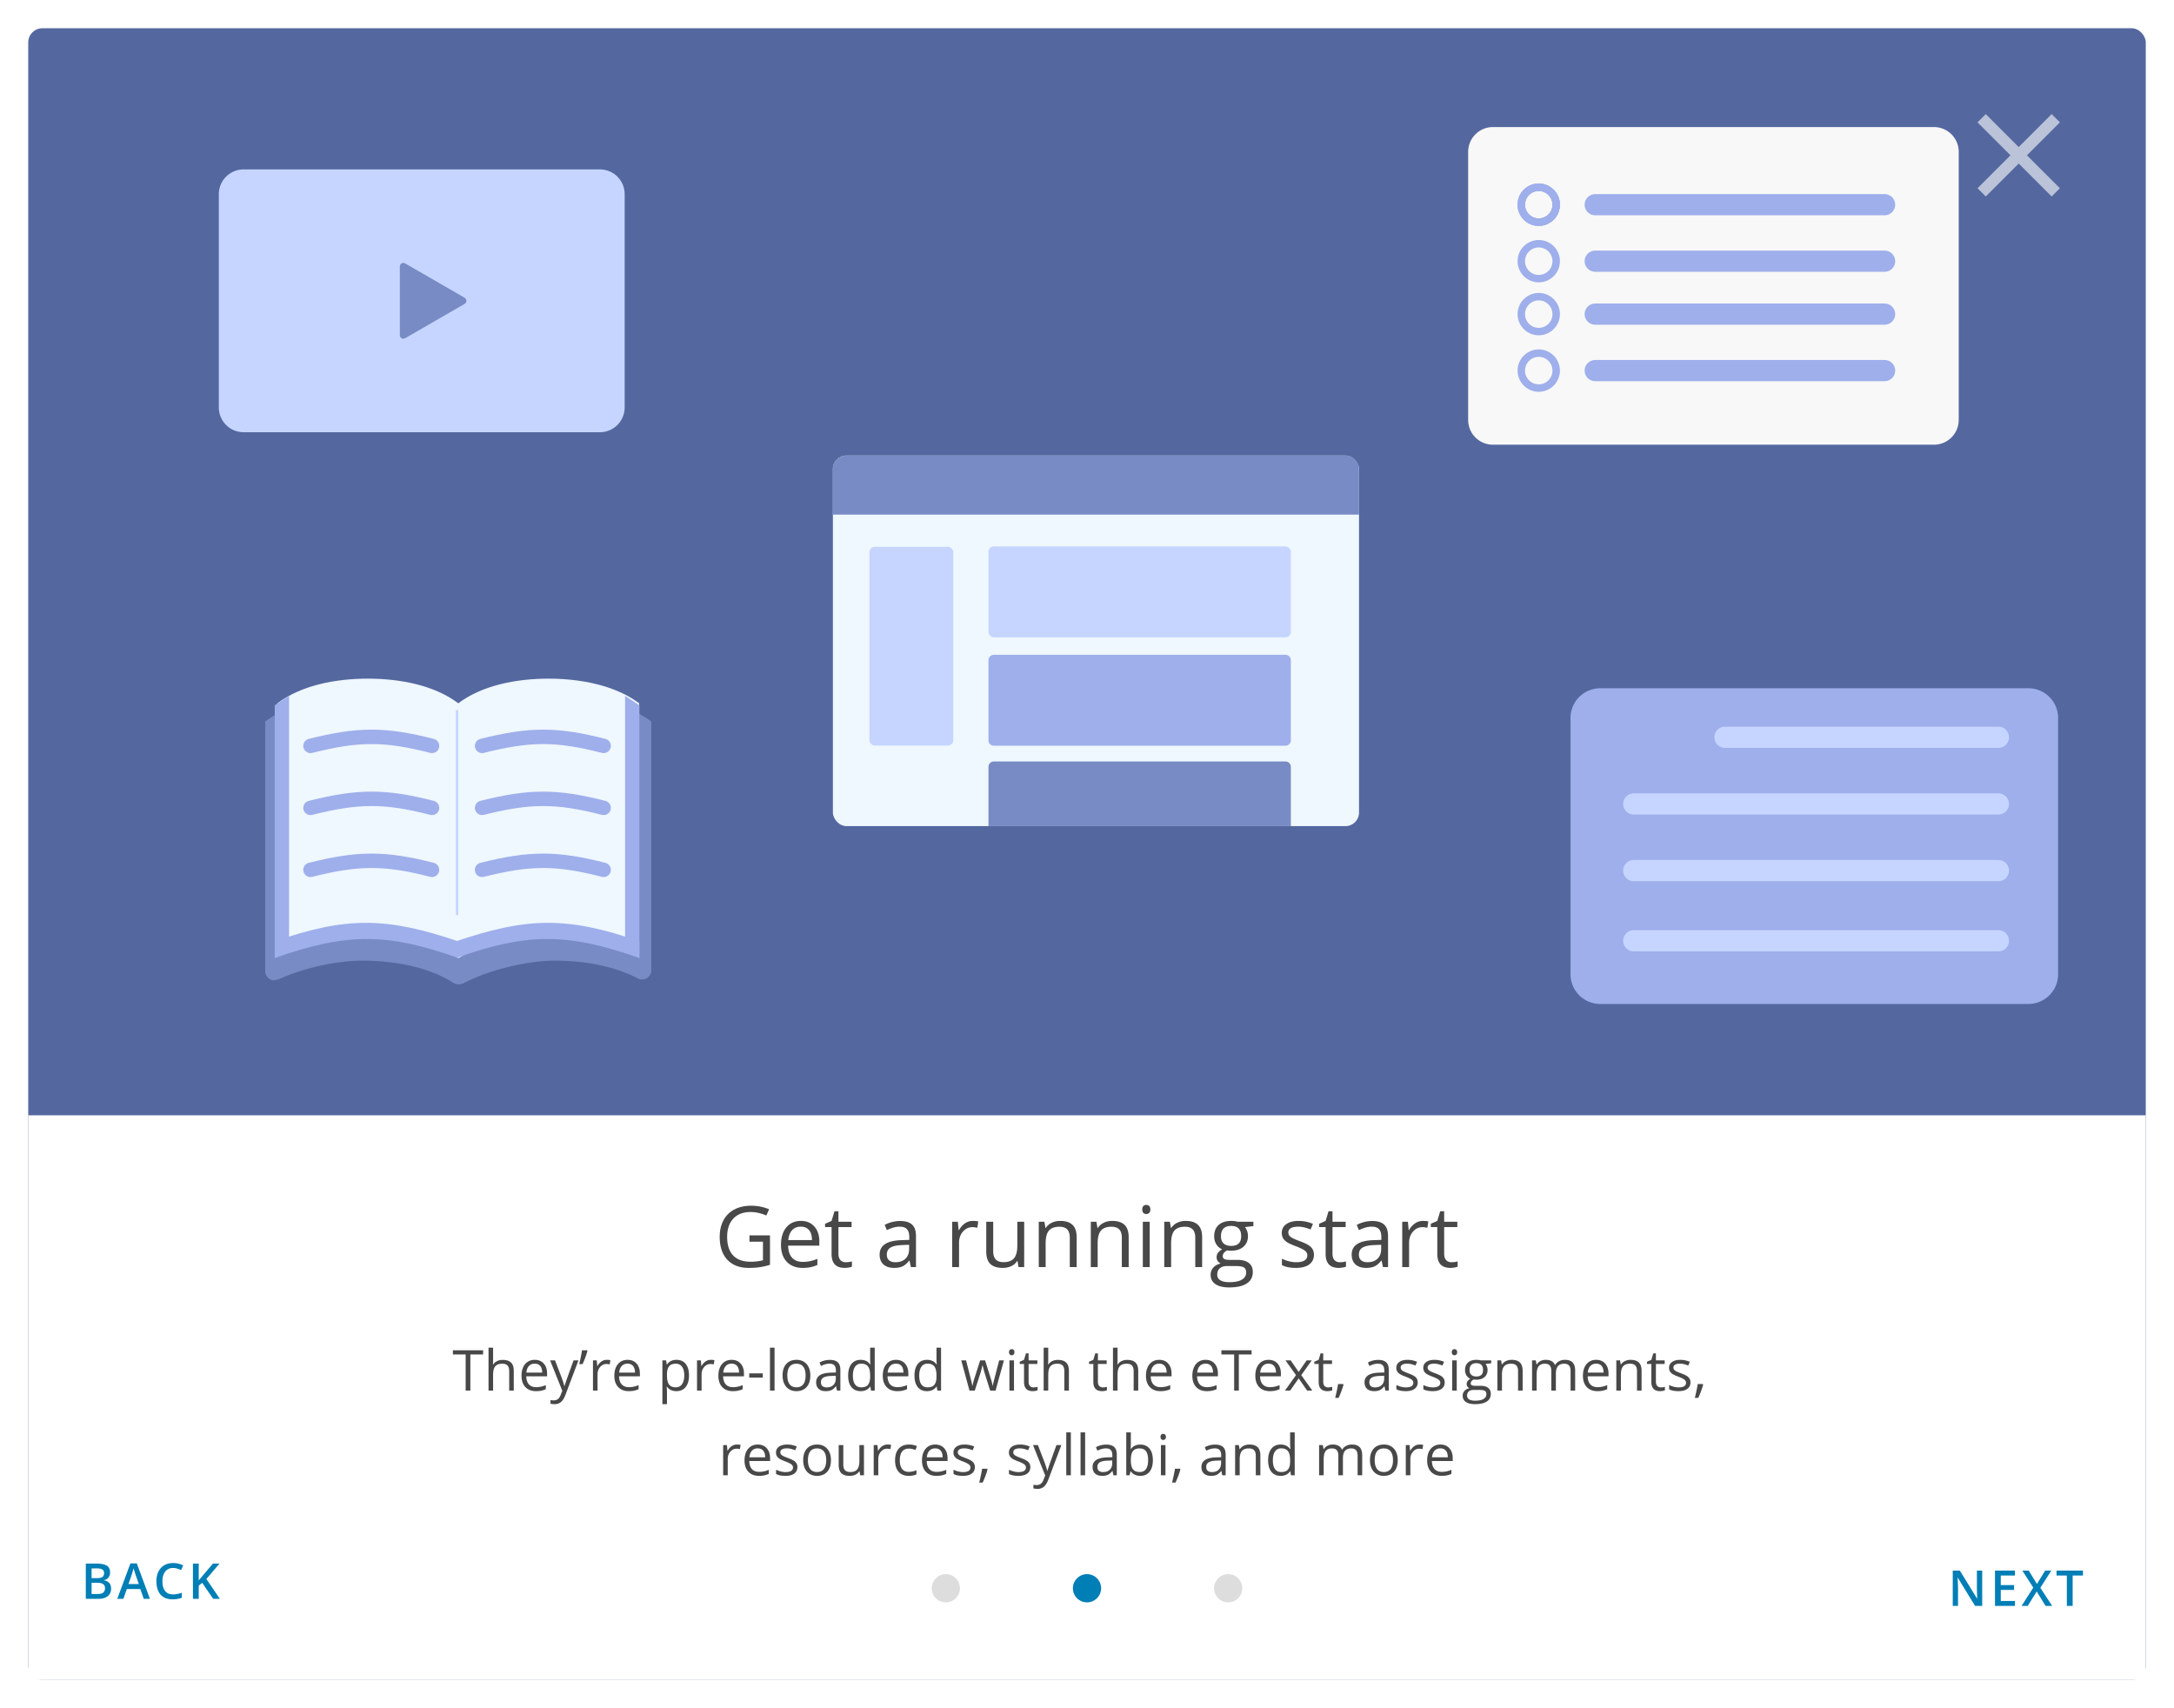 <svg xmlns="http://www.w3.org/2000/svg" width="616" height="484" fill="none"><g filter="url(#a)"><rect width="600" height="468" x="8" y="6" fill="#54689F" rx="4"/><mask id="b" width="128" height="106" x="62" y="181" maskUnits="userSpaceOnUse" style="mask-type:alpha"><rect width="128" height="105.178" x="62" y="181" fill="#EFF7FF" rx="3.897"/></mask><g mask="url(#b)"><path fill="#788BC4" fill-rule="evenodd" d="M174.603 197.575c-5.52-1.694-11.587-2.421-17.405-2.421-9.697 0-20.14 1.937-27.35 7.261-7.211-5.324-17.654-7.261-27.351-7.261-9.696 0-20.14 1.937-27.35 7.261v70.915c0 1.21 1.243 2.42 2.487 2.42.248 0 .435-.061.621-.121a1.87 1.87 0 0 1 .622-.121c6.713-3.147 16.41-5.325 23.62-5.325 9.039 0 18.726 1.682 25.839 6.223a3.09 3.09 0 0 0 3.104.133c6.921-3.662 17.936-6.356 25.758-6.356 8.205 0 16.659 1.452 23.621 5.083.497.242.745.242 1.243.242 1.243 0 2.486-1.21 2.486-2.42v-70.673c-2.984-2.178-6.216-3.63-9.945-4.84z" clip-rule="evenodd"/><path fill="#EFF7FF" fill-rule="evenodd" d="M171.786 192.61c-5.171-1.631-10.855-2.33-16.306-2.33-9.084 0-18.867 1.864-25.622 6.988-6.756-5.124-16.539-6.988-25.623-6.988-9.085 0-18.868 1.864-25.623 6.988v68.25c0 1.165 1.165 2.33 2.33 2.33.232 0 .407-.059.582-.117.174-.058.349-.116.582-.116 6.29-3.028 15.374-5.125 22.129-5.125 9.084 0 18.867 1.864 25.623 6.988 6.289-3.96 17.703-6.988 25.622-6.988 7.687 0 15.607 1.398 22.129 4.892.466.233.699.233 1.165.233 1.164 0 2.329-1.165 2.329-2.33v-68.017c-2.795-2.096-5.823-3.494-9.317-4.658z" clip-rule="evenodd"/><path stroke="#9EAFEB" stroke-linecap="round" stroke-width="4.084" d="M87.978 209.335c13.531-3.401 21.072-3.424 34.441 0m-34.441 17.558c13.531-3.4 21.072-3.424 34.441 0m-34.441 17.558c13.531-3.4 21.072-3.424 34.441 0m14.182-35.116c13.53-3.401 21.072-3.424 34.441 0m-34.441 17.558c13.53-3.4 21.072-3.424 34.441 0m-34.441 17.558c13.53-3.4 21.072-3.424 34.441 0"/><path fill="#9EAFEB" d="m77.848 197.831 4.052-2.677v72.277l-4.052 2.008v-71.608z"/><path fill="#9EAFEB" d="M129.848 269.439c-19.967-7.074-31.354-7.281-52 0v-4.727c20.483-7.146 31.858-6.822 52 0v4.727zm51.323-71.608-4.051-2.677v72.277l4.051 2.008v-71.608z"/><path fill="#9EAFEB" d="M129.172 269.439c19.967-7.074 31.354-7.281 51.999 0v-4.727c-20.482-7.146-31.857-6.822-51.999 0v4.727z"/><path stroke="#C5D5FF" stroke-width=".681" d="M129.513 199.206v58.077"/></g><path fill="#F8F8F8" d="M416 41.023A7.023 7.023 0 0 1 423.023 34h124.954A7.023 7.023 0 0 1 555 41.023v75.954a7.023 7.023 0 0 1-7.023 7.023H423.023a7.023 7.023 0 0 1-7.023-7.023V41.023z"/><path stroke="#9EAFEB" stroke-linecap="round" stroke-width="6" d="M452 72h82m-82 15h82m-82 16h82m-82-47h82"/><circle cx="436" cy="56" r="4.946" stroke="#9EAFEB" stroke-width="2.107"/><circle cx="436" cy="56" r="4.946" stroke="#9EAFEB" stroke-width="2.107"/><circle cx="436" cy="56" r="4.946" stroke="#9EAFEB" stroke-width="2.107"/><circle cx="436" cy="72" r="4.946" stroke="#9EAFEB" stroke-width="2.107"/><circle cx="436" cy="87" r="4.946" stroke="#9EAFEB" stroke-width="2.107"/><circle cx="436" cy="103" r="4.946" stroke="#9EAFEB" stroke-width="2.107"/><g filter="url(#c)"><rect width="149.08" height="105" x="236" y="124" fill="#EFF7FF" rx="3.832"/><rect width="23.766" height="56.304" x="246.351" y="149.87" fill="#C5D5FF" rx="1.533"/><rect width="85.684" height="25.755" x="280.08" y="149.755" fill="#C5D5FF" rx="1.533"/><path fill="#788BC4" d="M236 127.832a3.832 3.832 0 0 1 3.832-3.832h141.416a3.832 3.832 0 0 1 3.832 3.832v12.907H236v-12.907z"/><path fill="#9EAFEB" d="M280.08 181.995c0-.847.686-1.533 1.533-1.533h82.618c.847 0 1.533.686 1.533 1.533v22.689c0 .847-.686 1.533-1.533 1.533h-82.618a1.533 1.533 0 0 1-1.533-1.533v-22.689z"/><path fill="#788BC4" d="M280.08 212.207c0-.846.686-1.532 1.533-1.532h82.618c.847 0 1.533.686 1.533 1.532V229H280.08v-16.793z"/><path stroke="#9EAFEB" stroke-linecap="round" stroke-width="1.739" d="M305.219 184.05h41.845"/><path stroke="#9EAFEB" stroke-width="1.044" d="M300.36 183.682c0 1.174-1.053 2.202-2.45 2.202-1.396 0-2.45-1.028-2.45-2.202 0-1.175 1.054-2.203 2.45-2.203 1.397 0 2.45 1.028 2.45 2.203z"/><path stroke="#9EAFEB" stroke-linecap="round" stroke-width="1.739" d="M305.219 184.05h41.845"/><path stroke="#9EAFEB" stroke-width="1.044" d="M300.36 183.682c0 1.174-1.053 2.202-2.45 2.202-1.396 0-2.45-1.028-2.45-2.202 0-1.175 1.054-2.203 2.45-2.203 1.397 0 2.45 1.028 2.45 2.203z"/><path stroke="#9EAFEB" stroke-linecap="round" stroke-width="1.739" d="M305.219 184.05h41.845"/><circle cx="297.91" cy="183.929" r="2.45" stroke="#9EAFEB" stroke-width="1.044"/></g><path fill="#9EAFEB" d="M445 201.438a8.438 8.438 0 0 1 8.438-8.438h121.29a8.438 8.438 0 0 1 8.439 8.438v72.584a8.438 8.438 0 0 1-8.439 8.438h-121.29a8.438 8.438 0 0 1-8.438-8.438v-72.584z"/><path stroke="#C5D5FF" stroke-linecap="round" stroke-width="6.007" d="m462.914 225.78 103.333.001m-103.333 18.886h103.333m-103.333 19.88h103.333m-77.489-57.653h77.489"/><path fill="#C5D5FF" d="M62 53.023A7.023 7.023 0 0 1 69.023 46h100.954A7.023 7.023 0 0 1 177 53.023v60.414a7.023 7.023 0 0 1-7.023 7.023H69.023A7.023 7.023 0 0 1 62 113.437V53.023z"/><path fill="#788BC4" d="M131.651 82.364a1 1 0 0 1 0 1.732l-16.856 9.732a1 1 0 0 1-1.5-.866V73.498a1 1 0 0 1 1.5-.866l16.856 9.732z"/><path fill="#fff" fill-opacity=".6" fill-rule="evenodd" d="m583.667 32.667-2.334-2.334L572 39.667l-9.333-9.334-2.334 2.334L569.667 42l-9.334 9.333 2.334 2.334L572 44.333l9.333 9.334 2.334-2.334L574.333 42l9.334-9.333z" clip-rule="evenodd"/><path fill="#fff" d="M8 314h600v160H8z"/><circle cx="268" cy="448" r="4" fill="#DDD"/><circle cx="308" cy="448" r="4" fill="#007EB6"/><circle cx="348" cy="448" r="4" fill="#DDD"/><path fill="#007EB6" d="M561.652 453h-2.016l-4.895-7.978h-.061c.018.269.034.554.048.855.018.301.031.611.041.93.013.319.025.642.034.97V453h-1.491v-9.994h2.003l4.888 7.923h.048l-.034-.8c-.014-.301-.028-.611-.041-.93a83.857 83.857 0 0 1-.021-.936v-5.257h1.497V453zm9.286 0h-5.661v-9.994h5.661v1.381h-4.02v2.714h3.767v1.374h-3.767v3.137h4.02V453zm10.536 0h-1.867l-2.515-4.095-2.53 4.095h-1.756l3.322-5.182-3.097-4.812h1.812l2.324 3.787 2.311-3.787h1.756l-3.11 4.86 3.35 5.134zm5.812 0h-1.647v-8.6h-2.926v-1.394h7.492v1.394h-2.919v8.6zM24.313 441.006h2.973c1.29 0 2.263.187 2.92.56.655.374.983 1.019.983 1.935 0 .383-.068.729-.205 1.039a1.923 1.923 0 0 1-.58.759 2.16 2.16 0 0 1-.944.396v.069c.387.068.731.189 1.032.362.305.173.545.422.718.745.178.324.267.743.267 1.258 0 .611-.146 1.13-.438 1.559-.287.428-.7.754-1.237.977-.533.223-1.167.335-1.9.335h-3.59v-9.994zm1.64 4.122h1.572c.743 0 1.258-.121 1.545-.362.287-.242.431-.595.431-1.06 0-.474-.17-.816-.513-1.025-.337-.21-.875-.315-1.613-.315h-1.422v2.762zm0 1.326v3.172h1.73c.765 0 1.303-.148 1.613-.444.31-.297.465-.698.465-1.203a1.5 1.5 0 0 0-.212-.807c-.137-.228-.363-.403-.677-.526-.314-.128-.738-.192-1.271-.192h-1.648zM40.734 451l-.977-2.775h-3.822L34.959 451h-1.73l3.72-10.035h1.818L42.478 451h-1.744zm-1.401-4.184-.95-2.734a135.807 135.807 0 0 1-.362-1.162 54.875 54.875 0 0 1-.171-.574 14.2 14.2 0 0 1-.171.629c-.064.227-.128.442-.192.642l-.136.465-.957 2.734h2.939zm9.723-4.559c-.479 0-.907.086-1.285.26a2.57 2.57 0 0 0-.95.752 3.37 3.37 0 0 0-.595 1.182 5.46 5.46 0 0 0-.206 1.559c0 .775.11 1.442.329 2.003.218.556.551.984.998 1.285.446.296 1.011.444 1.695.444.424 0 .836-.041 1.237-.123a11.08 11.08 0 0 0 1.244-.335v1.395a6.41 6.41 0 0 1-1.23.348c-.415.073-.893.11-1.436.11-1.02 0-1.868-.212-2.542-.636-.67-.424-1.172-1.021-1.505-1.791-.328-.77-.492-1.673-.492-2.707 0-.757.105-1.449.315-2.078.21-.629.515-1.171.916-1.627.4-.46.895-.814 1.483-1.06.593-.25 1.27-.376 2.03-.376.502 0 .994.057 1.477.171.488.11.939.267 1.354.472l-.575 1.353a8.34 8.34 0 0 0-1.087-.423 3.894 3.894 0 0 0-1.175-.178zM62.292 451h-1.887l-3.11-4.539-.985.8V451h-1.64v-9.994h1.64v4.778c.201-.246.404-.492.609-.738l.615-.738 2.817-3.302h1.852l-3.732 4.375L62.292 451z"/><path fill="#484848" d="M212.352 348.023h5.824v8.332c-.906.29-1.828.508-2.766.657-.937.148-2.023.222-3.258.222-2.593 0-4.613-.769-6.058-2.308-1.446-1.547-2.168-3.711-2.168-6.492 0-1.782.355-3.34 1.066-4.676a7.241 7.241 0 0 1 3.094-3.07c1.344-.711 2.918-1.067 4.723-1.067 1.828 0 3.531.336 5.109 1.008l-.773 1.758c-1.547-.657-3.036-.985-4.465-.985-2.086 0-3.715.621-4.887 1.864-1.172 1.242-1.758 2.964-1.758 5.168 0 2.312.563 4.066 1.688 5.261 1.132 1.196 2.793 1.793 4.98 1.793 1.188 0 2.348-.136 3.481-.41v-5.273h-3.832v-1.782zm15.082 9.211c-1.899 0-3.399-.578-4.5-1.734-1.094-1.156-1.641-2.762-1.641-4.816 0-2.071.508-3.715 1.523-4.934 1.024-1.219 2.395-1.828 4.114-1.828 1.609 0 2.882.531 3.82 1.594.938 1.054 1.406 2.449 1.406 4.183v1.231h-8.847c.039 1.508.418 2.652 1.136 3.433.727.782 1.746 1.172 3.059 1.172 1.383 0 2.75-.289 4.101-.867v1.734a9.91 9.91 0 0 1-1.957.633c-.609.133-1.347.199-2.214.199zm-.528-11.683c-1.031 0-1.855.336-2.472 1.008-.61.671-.969 1.601-1.079 2.789h6.715c0-1.227-.273-2.164-.82-2.813-.547-.656-1.328-.984-2.344-.984zm12.727 10.078c.344 0 .676-.024.996-.07.32-.055.574-.11.762-.164v1.488c-.211.101-.524.183-.938.246-.406.07-.773.105-1.101.105-2.485 0-3.727-1.308-3.727-3.925v-7.641h-1.84v-.938l1.84-.808.82-2.742h1.125v2.976h3.727v1.512h-3.727v7.559c0 .773.184 1.367.551 1.781.367.414.871.621 1.512.621zM258.102 357l-.387-1.828h-.094c-.641.805-1.281 1.351-1.922 1.64-.633.282-1.426.422-2.379.422-1.273 0-2.273-.328-3-.984-.718-.656-1.078-1.59-1.078-2.801 0-2.594 2.074-3.953 6.223-4.078l2.18-.07v-.797c0-1.008-.219-1.75-.657-2.227-.429-.484-1.121-.726-2.074-.726-1.07 0-2.281.328-3.633.984l-.597-1.488a9.17 9.17 0 0 1 2.074-.809 9.088 9.088 0 0 1 2.273-.293c1.531 0 2.664.34 3.399 1.02.742.68 1.113 1.769 1.113 3.269V357h-1.441zm-4.395-1.371c1.211 0 2.16-.332 2.848-.996.695-.664 1.043-1.594 1.043-2.789v-1.16l-1.946.082c-1.547.054-2.664.296-3.351.726-.68.422-1.02 1.082-1.02 1.981 0 .703.211 1.238.633 1.605.43.367 1.027.551 1.793.551zm21.949-11.707c.571 0 1.082.047 1.535.14l-.269 1.805c-.531-.117-1-.176-1.406-.176-1.039 0-1.93.422-2.672 1.266-.735.844-1.102 1.895-1.102 3.152V357h-1.945v-12.844h1.605l.223 2.379h.094c.476-.836 1.051-1.48 1.722-1.933a3.874 3.874 0 0 1 2.215-.68zm5.766.234v8.332c0 1.047.238 1.828.715 2.344.476.516 1.222.773 2.238.773 1.344 0 2.324-.367 2.941-1.101.625-.734.938-1.934.938-3.598v-6.75h1.945V357h-1.605l-.282-1.723h-.105a3.86 3.86 0 0 1-1.664 1.453c-.703.336-1.508.504-2.414.504-1.563 0-2.734-.371-3.516-1.113-.773-.742-1.16-1.93-1.16-3.562v-8.403h1.969zM303.125 357v-8.309c0-1.046-.238-1.828-.715-2.343-.476-.516-1.222-.774-2.238-.774-1.344 0-2.328.364-2.953 1.09-.625.727-.938 1.926-.938 3.598V357h-1.945v-12.844h1.582l.316 1.758h.094c.399-.633.957-1.121 1.676-1.465.719-.351 1.519-.527 2.402-.527 1.547 0 2.711.375 3.492 1.125.782.742 1.172 1.933 1.172 3.574V357h-1.945zm14.742 0v-8.309c0-1.046-.238-1.828-.715-2.343-.476-.516-1.222-.774-2.238-.774-1.344 0-2.328.364-2.953 1.09-.625.727-.938 1.926-.938 3.598V357h-1.945v-12.844h1.582l.317 1.758h.093c.399-.633.957-1.121 1.676-1.465.719-.351 1.52-.527 2.402-.527 1.547 0 2.711.375 3.493 1.125.781.742 1.171 1.933 1.171 3.574V357h-1.945zm7.899 0h-1.946v-12.844h1.946V357zm-2.11-16.324c0-.446.11-.77.328-.973.219-.211.493-.316.821-.316.312 0 .582.105.808.316.227.211.34.535.34.973 0 .437-.113.765-.34.984a1.145 1.145 0 0 1-.808.317c-.328 0-.602-.106-.821-.317-.218-.219-.328-.547-.328-.984zM338.68 357v-8.309c0-1.046-.239-1.828-.715-2.343-.477-.516-1.223-.774-2.238-.774-1.344 0-2.329.364-2.954 1.09-.625.727-.937 1.926-.937 3.598V357h-1.945v-12.844h1.582l.316 1.758h.094c.398-.633.957-1.121 1.676-1.465.718-.351 1.519-.527 2.402-.527 1.547 0 2.711.375 3.492 1.125.781.742 1.172 1.933 1.172 3.574V357h-1.945zm16.465-12.844v1.231l-2.379.281c.218.273.414.633.586 1.078.171.438.257.934.257 1.488 0 1.258-.429 2.262-1.289 3.012-.859.75-2.039 1.125-3.539 1.125-.383 0-.742-.031-1.078-.094-.828.438-1.242.989-1.242 1.653 0 .351.144.613.434.785.289.164.785.246 1.488.246h2.273c1.391 0 2.457.293 3.199.879.75.586 1.125 1.437 1.125 2.555 0 1.421-.57 2.503-1.71 3.246-1.141.75-2.805 1.125-4.993 1.125-1.679 0-2.976-.313-3.89-.938-.907-.625-1.36-1.508-1.36-2.648 0-.782.25-1.457.75-2.028.5-.57 1.203-.957 2.11-1.16a2.073 2.073 0 0 1-.832-.691 1.852 1.852 0 0 1-.328-1.09c0-.469.125-.879.375-1.231.25-.351.644-.691 1.183-1.019-.664-.273-1.207-.738-1.629-1.395-.414-.656-.621-1.406-.621-2.25 0-1.406.422-2.488 1.266-3.246.844-.765 2.039-1.148 3.586-1.148.672 0 1.277.078 1.816.234h4.442zm-10.243 15c0 .696.293 1.223.879 1.582.586.36 1.426.539 2.52.539 1.633 0 2.84-.246 3.621-.738.789-.484 1.183-1.144 1.183-1.98 0-.696-.214-1.18-.644-1.454-.43-.265-1.238-.398-2.426-.398h-2.332c-.883 0-1.57.211-2.062.633-.493.422-.739 1.027-.739 1.816zm1.055-10.886c0 .898.254 1.578.762 2.039.508.461 1.215.691 2.121.691 1.898 0 2.848-.922 2.848-2.766 0-1.929-.961-2.894-2.883-2.894-.914 0-1.617.246-2.11.738-.492.492-.738 1.223-.738 2.192zm26.344 5.226c0 1.195-.446 2.117-1.336 2.766-.891.648-2.141.972-3.75.972-1.703 0-3.031-.269-3.985-.808v-1.805a9.624 9.624 0 0 0 1.981.738c.711.18 1.394.27 2.051.27 1.015 0 1.797-.16 2.343-.481.547-.328.821-.824.821-1.488 0-.5-.219-.926-.656-1.277-.43-.36-1.274-.781-2.532-1.266-1.195-.445-2.047-.832-2.554-1.16-.5-.336-.875-.715-1.125-1.137-.243-.422-.364-.925-.364-1.511 0-1.047.426-1.871 1.278-2.473.851-.609 2.019-.914 3.504-.914 1.382 0 2.734.281 4.054.844l-.691 1.582c-1.289-.532-2.457-.797-3.504-.797-.922 0-1.617.144-2.086.433-.469.289-.703.688-.703 1.196 0 .343.086.636.258.879.179.242.465.472.855.691.391.219 1.141.535 2.25.949 1.524.555 2.551 1.113 3.082 1.676.539.563.809 1.27.809 2.121zm7.324 2.133c.344 0 .676-.024.996-.07.32-.055.574-.11.762-.164v1.488c-.211.101-.524.183-.938.246-.406.07-.773.105-1.101.105-2.485 0-3.727-1.308-3.727-3.925v-7.641h-1.84v-.938l1.84-.808.821-2.742h1.124v2.976h3.727v1.512h-3.727v7.559c0 .773.184 1.367.551 1.781.367.414.871.621 1.512.621zM391.859 357l-.386-1.828h-.094c-.641.805-1.281 1.351-1.922 1.64-.633.282-1.426.422-2.379.422-1.273 0-2.273-.328-3-.984-.719-.656-1.078-1.59-1.078-2.801 0-2.594 2.074-3.953 6.223-4.078l2.179-.07v-.797c0-1.008-.218-1.75-.656-2.227-.43-.484-1.121-.726-2.074-.726-1.07 0-2.281.328-3.633.984l-.598-1.488a9.196 9.196 0 0 1 2.075-.809 9.082 9.082 0 0 1 2.273-.293c1.531 0 2.664.34 3.399 1.02.742.68 1.113 1.769 1.113 3.269V357h-1.442zm-4.394-1.371c1.211 0 2.16-.332 2.847-.996.696-.664 1.043-1.594 1.043-2.789v-1.16l-1.945.082c-1.547.054-2.664.296-3.351.726-.68.422-1.02 1.082-1.02 1.981 0 .703.211 1.238.633 1.605.43.367 1.027.551 1.793.551zm15.715-11.707c.57 0 1.082.047 1.535.14l-.27 1.805c-.531-.117-1-.176-1.406-.176-1.039 0-1.93.422-2.672 1.266-.734.844-1.101 1.895-1.101 3.152V357h-1.946v-12.844h1.606l.222 2.379h.094c.477-.836 1.051-1.48 1.723-1.933a3.872 3.872 0 0 1 2.215-.68zm8.086 11.707c.343 0 .675-.024.996-.07.32-.055.574-.11.761-.164v1.488c-.211.101-.523.183-.937.246-.406.07-.774.105-1.102.105-2.484 0-3.726-1.308-3.726-3.925v-7.641h-1.84v-.938l1.84-.808.82-2.742h1.125v2.976h3.727v1.512h-3.727v7.559c0 .773.184 1.367.551 1.781.367.414.871.621 1.512.621zM133.273 392h-1.328v-10.242h-3.617v-1.18h8.563v1.18h-3.618V392zm11.008 0v-5.539c0-.698-.159-1.219-.476-1.563-.318-.343-.815-.515-1.493-.515-.901 0-1.559.245-1.976.734-.412.49-.617 1.292-.617 2.406V392h-1.297v-12.156h1.297v3.679c0 .443-.021.81-.063 1.102h.078a2.642 2.642 0 0 1 1.086-.969c.474-.239 1.013-.359 1.618-.359 1.046 0 1.83.25 2.351.75.526.495.789 1.284.789 2.367V392h-1.297zm7.586.156c-1.265 0-2.265-.385-3-1.156-.729-.771-1.094-1.841-1.094-3.211 0-1.38.339-2.477 1.016-3.289.682-.812 1.596-1.219 2.742-1.219 1.073 0 1.922.354 2.547 1.063.625.703.938 1.633.938 2.789v.82h-5.899c.026 1.005.279 1.768.758 2.289.484.521 1.164.781 2.039.781.922 0 1.833-.192 2.734-.578v1.157a6.66 6.66 0 0 1-1.304.421c-.406.089-.899.133-1.477.133zm-.351-7.789c-.688 0-1.237.224-1.649.672-.406.448-.646 1.068-.719 1.859h4.477c0-.817-.182-1.442-.547-1.875-.364-.437-.885-.656-1.562-.656zm4.359-.929h1.391l1.875 4.882c.411 1.115.666 1.92.765 2.414h.063c.067-.265.208-.718.422-1.359.218-.646.927-2.625 2.125-5.937h1.39l-3.679 9.75c-.365.963-.792 1.645-1.282 2.046-.484.407-1.08.61-1.789.61-.396 0-.786-.045-1.172-.133v-1.039c.287.062.607.094.961.094.891 0 1.526-.5 1.907-1.5l.476-1.219-3.453-8.609zm10.461-2.86.117.172a19.604 19.604 0 0 1-.586 1.82 26.036 26.036 0 0 1-.797 1.922h-.953c.365-1.484.63-2.789.797-3.914h1.422zm5.586 2.703c.38 0 .721.031 1.023.094l-.179 1.203a4.434 4.434 0 0 0-.938-.117c-.693 0-1.286.281-1.781.844-.49.562-.735 1.263-.735 2.101V392h-1.296v-8.562h1.07l.148 1.585h.063c.318-.557.7-.987 1.148-1.289.448-.302.94-.453 1.477-.453zm6.242 8.875c-1.266 0-2.266-.385-3-1.156-.729-.771-1.094-1.841-1.094-3.211 0-1.38.339-2.477 1.016-3.289.682-.812 1.596-1.219 2.742-1.219 1.073 0 1.922.354 2.547 1.063.625.703.937 1.633.937 2.789v.82h-5.898c.026 1.005.279 1.768.758 2.289.484.521 1.164.781 2.039.781.922 0 1.833-.192 2.734-.578v1.157a6.66 6.66 0 0 1-1.304.421c-.407.089-.899.133-1.477.133zm-.352-7.789c-.687 0-1.236.224-1.648.672-.406.448-.646 1.068-.719 1.859h4.477c0-.817-.182-1.442-.547-1.875-.365-.437-.885-.656-1.563-.656zm13.86 7.789a3.774 3.774 0 0 1-1.531-.304 2.911 2.911 0 0 1-1.157-.954h-.093c.062.5.093.974.093 1.422v3.524h-1.296v-12.406h1.054l.18 1.171h.062c.334-.468.722-.807 1.164-1.015.443-.209.951-.313 1.524-.313 1.135 0 2.01.388 2.625 1.164.62.776.93 1.865.93 3.266 0 1.406-.316 2.5-.946 3.281-.625.776-1.495 1.164-2.609 1.164zm-.188-7.773c-.875 0-1.507.242-1.898.726-.391.485-.591 1.256-.602 2.313v.289c0 1.203.201 2.065.602 2.586.401.515 1.044.773 1.93.773.739 0 1.317-.299 1.734-.898.422-.599.633-1.425.633-2.477 0-1.067-.211-1.885-.633-2.453-.417-.573-1.005-.859-1.766-.859zm9.922-1.102c.38 0 .722.031 1.024.094l-.18 1.203a4.426 4.426 0 0 0-.938-.117c-.692 0-1.286.281-1.781.844-.489.562-.734 1.263-.734 2.101V392H197.5v-8.562h1.07l.149 1.585h.062c.318-.557.701-.987 1.149-1.289.448-.302.94-.453 1.476-.453zm6.242 8.875c-1.265 0-2.265-.385-3-1.156-.729-.771-1.093-1.841-1.093-3.211 0-1.38.338-2.477 1.015-3.289.683-.812 1.597-1.219 2.742-1.219 1.073 0 1.922.354 2.547 1.063.625.703.938 1.633.938 2.789v.82h-5.899c.026 1.005.279 1.768.758 2.289.485.521 1.164.781 2.039.781.922 0 1.834-.192 2.735-.578v1.157a6.69 6.69 0 0 1-1.305.421c-.406.089-.898.133-1.477.133zm-.351-7.789c-.688 0-1.237.224-1.649.672-.406.448-.645 1.068-.718 1.859h4.476c0-.817-.182-1.442-.547-1.875-.364-.437-.885-.656-1.562-.656zm5 3.938v-1.188h3.836v1.188h-3.836zm7.172 3.695h-1.297v-12.156h1.297V392zm10.14-4.289c0 1.396-.351 2.487-1.054 3.273-.703.782-1.675 1.172-2.914 1.172-.766 0-1.446-.179-2.039-.539-.594-.359-1.053-.875-1.375-1.547-.323-.672-.485-1.458-.485-2.359 0-1.396.349-2.482 1.047-3.258.698-.781 1.667-1.172 2.906-1.172 1.198 0 2.149.399 2.852 1.196.708.796 1.062 1.875 1.062 3.234zm-6.523 0c0 1.094.219 1.927.656 2.5.438.573 1.081.859 1.93.859s1.492-.284 1.93-.851c.442-.573.664-1.409.664-2.508 0-1.089-.222-1.914-.664-2.477-.438-.567-1.086-.851-1.946-.851-.849 0-1.489.278-1.922.836-.432.557-.648 1.388-.648 2.492zm14.07 4.289-.258-1.219h-.062c-.427.537-.854.901-1.281 1.094-.422.187-.951.281-1.586.281-.849 0-1.516-.218-2-.656-.479-.438-.719-1.06-.719-1.867 0-1.729 1.383-2.636 4.148-2.719l1.454-.047v-.531c0-.672-.146-1.167-.438-1.484-.286-.323-.747-.485-1.383-.485-.713 0-1.521.219-2.422.656l-.398-.992a6.112 6.112 0 0 1 1.383-.539 6.056 6.056 0 0 1 1.515-.195c1.021 0 1.776.226 2.266.68.495.453.742 1.179.742 2.179V392h-.961zm-2.929-.914c.807 0 1.44-.221 1.898-.664.464-.443.695-1.063.695-1.86v-.773l-1.297.055c-1.031.036-1.776.198-2.234.484-.453.281-.68.721-.68 1.32 0 .469.141.826.422 1.071.287.245.685.367 1.196.367zm12.398-.234h-.07c-.599.869-1.495 1.304-2.688 1.304-1.12 0-1.992-.383-2.617-1.148-.62-.766-.93-1.854-.93-3.266 0-1.411.313-2.508.938-3.289.625-.781 1.495-1.172 2.609-1.172 1.162 0 2.052.422 2.672 1.266h.102l-.055-.617-.031-.602v-3.484h1.297V392h-1.055l-.172-1.148zm-2.594.218c.886 0 1.526-.239 1.922-.718.401-.485.602-1.263.602-2.336v-.274c0-1.213-.203-2.078-.61-2.594-.401-.52-1.044-.781-1.929-.781-.761 0-1.344.297-1.75.891-.401.588-.602 1.422-.602 2.5 0 1.094.201 1.919.602 2.476.401.558.989.836 1.765.836zm10.196 1.086c-1.266 0-2.266-.385-3-1.156-.73-.771-1.094-1.841-1.094-3.211 0-1.38.338-2.477 1.015-3.289.683-.812 1.597-1.219 2.743-1.219 1.073 0 1.921.354 2.547 1.063.624.703.937 1.633.937 2.789v.82h-5.898c.026 1.005.278 1.768.757 2.289.485.521 1.164.781 2.039.781.922 0 1.834-.192 2.735-.578v1.157a6.668 6.668 0 0 1-1.305.421c-.406.089-.898.133-1.476.133zm-.352-7.789c-.687 0-1.237.224-1.648.672-.407.448-.646 1.068-.719 1.859h4.476c0-.817-.182-1.442-.546-1.875-.365-.437-.886-.656-1.563-.656zm11.547 6.485h-.07c-.599.869-1.495 1.304-2.688 1.304-1.12 0-1.992-.383-2.617-1.148-.62-.766-.93-1.854-.93-3.266 0-1.411.313-2.508.938-3.289.625-.781 1.494-1.172 2.609-1.172 1.162 0 2.052.422 2.672 1.266h.102l-.055-.617-.031-.602v-3.484h1.296V392h-1.054l-.172-1.148zm-2.594.218c.886 0 1.526-.239 1.922-.718.401-.485.602-1.263.602-2.336v-.274c0-1.213-.204-2.078-.61-2.594-.401-.52-1.044-.781-1.93-.781-.76 0-1.343.297-1.75.891-.401.588-.601 1.422-.601 2.5 0 1.094.2 1.919.601 2.476.402.558.99.836 1.766.836zm17.727.93-1.571-5.023c-.099-.308-.283-1.006-.554-2.094h-.063c-.208.911-.39 1.614-.547 2.109L276.203 392h-1.5l-2.336-8.562h1.36c.552 2.151.971 3.789 1.257 4.914.292 1.125.459 1.882.5 2.273h.063a21.314 21.314 0 0 1 .609-2.273l1.571-4.914h1.406l1.531 4.914c.292.895.49 1.648.594 2.257h.062c.021-.187.076-.476.164-.867.094-.39.638-2.492 1.633-6.304h1.344L282.094 392h-1.539zm6.757 0h-1.296v-8.562h1.296V392zm-1.406-10.883c0-.297.073-.513.219-.648a.755.755 0 0 1 .547-.211c.208 0 .388.07.539.211.151.14.227.357.227.648 0 .292-.076.511-.227.656a.763.763 0 0 1-.539.211.755.755 0 0 1-.547-.211c-.146-.145-.219-.364-.219-.656zm6.922 9.969c.229 0 .451-.016.664-.047.214-.036.383-.073.508-.109v.992c-.141.068-.349.122-.625.164-.271.047-.516.07-.734.07-1.657 0-2.485-.872-2.485-2.617v-5.094h-1.226v-.625l1.226-.539.547-1.828h.75v1.985h2.485v1.007h-2.485v5.039c0 .516.123.912.367 1.188.245.276.581.414 1.008.414zm8.75.914v-5.539c0-.698-.159-1.219-.476-1.563-.318-.343-.816-.515-1.493-.515-.901 0-1.56.245-1.976.734-.412.49-.617 1.292-.617 2.406V392h-1.297v-12.156h1.297v3.679c0 .443-.021.81-.063 1.102h.078a2.63 2.63 0 0 1 1.086-.969c.474-.239 1.013-.359 1.617-.359 1.047 0 1.831.25 2.352.75.526.495.789 1.284.789 2.367V392h-1.297zm10.891-.914c.229 0 .45-.016.664-.047.213-.036.383-.073.508-.109v.992c-.141.068-.349.122-.625.164-.271.047-.516.07-.735.07-1.656 0-2.484-.872-2.484-2.617v-5.094h-1.227v-.625l1.227-.539.547-1.828h.75v1.985h2.484v1.007h-2.484v5.039c0 .516.122.912.367 1.188.245.276.581.414 1.008.414zm8.75.914v-5.539c0-.698-.159-1.219-.477-1.563-.318-.343-.815-.515-1.492-.515-.901 0-1.56.245-1.977.734-.411.49-.617 1.292-.617 2.406V392h-1.297v-12.156h1.297v3.679c0 .443-.021.81-.062 1.102h.078a2.63 2.63 0 0 1 1.086-.969c.474-.239 1.013-.359 1.617-.359 1.047 0 1.831.25 2.352.75.526.495.789 1.284.789 2.367V392h-1.297zm7.586.156c-1.266 0-2.266-.385-3-1.156-.729-.771-1.094-1.841-1.094-3.211 0-1.38.338-2.477 1.016-3.289.682-.812 1.596-1.219 2.742-1.219 1.073 0 1.922.354 2.547 1.063.625.703.937 1.633.937 2.789v.82h-5.898c.026 1.005.278 1.768.757 2.289.485.521 1.165.781 2.04.781.921 0 1.833-.192 2.734-.578v1.157a6.647 6.647 0 0 1-1.305.421c-.406.089-.898.133-1.476.133zm-.352-7.789c-.687 0-1.237.224-1.648.672-.407.448-.646 1.068-.719 1.859h4.476c0-.817-.182-1.442-.546-1.875-.365-.437-.886-.656-1.563-.656zm13.492 7.789c-1.265 0-2.265-.385-3-1.156-.729-.771-1.093-1.841-1.093-3.211 0-1.38.338-2.477 1.015-3.289.682-.812 1.597-1.219 2.742-1.219 1.073 0 1.922.354 2.547 1.063.625.703.938 1.633.938 2.789v.82h-5.899c.026 1.005.279 1.768.758 2.289.485.521 1.164.781 2.039.781.922 0 1.834-.192 2.735-.578v1.157a6.69 6.69 0 0 1-1.305.421c-.406.089-.899.133-1.477.133zm-.351-7.789c-.688 0-1.237.224-1.649.672-.406.448-.646 1.068-.718 1.859h4.476c0-.817-.182-1.442-.547-1.875-.364-.437-.885-.656-1.562-.656zm9.429 7.633h-1.328v-10.242h-3.617v-1.18h8.563v1.18h-3.618V392zm8.766.156c-1.266 0-2.266-.385-3-1.156-.729-.771-1.094-1.841-1.094-3.211 0-1.38.339-2.477 1.016-3.289.682-.812 1.596-1.219 2.742-1.219 1.073 0 1.922.354 2.547 1.063.625.703.938 1.633.938 2.789v.82h-5.899c.026 1.005.279 1.768.758 2.289.484.521 1.164.781 2.039.781.922 0 1.833-.192 2.734-.578v1.157a6.66 6.66 0 0 1-1.304.421c-.407.089-.899.133-1.477.133zm-.351-7.789c-.688 0-1.237.224-1.649.672-.406.448-.646 1.068-.719 1.859h4.477c0-.817-.182-1.442-.547-1.875-.365-.437-.885-.656-1.562-.656zm7.781 3.25-2.977-4.179h1.477l2.258 3.281 2.25-3.281h1.461l-2.977 4.179 3.133 4.383h-1.469l-2.398-3.469-2.422 3.469h-1.469l3.133-4.383zm9.093 3.469c.23 0 .451-.016.665-.047.213-.036.382-.073.507-.109v.992c-.14.068-.349.122-.625.164-.27.047-.515.07-.734.07-1.656 0-2.484-.872-2.484-2.617v-5.094h-1.227v-.625l1.227-.539.547-1.828h.75v1.985h2.484v1.007h-2.484v5.039c0 .516.122.912.367 1.188.244.276.58.414 1.007.414zm4.25-.945.118.179a19.455 19.455 0 0 1-.586 1.813 25.2 25.2 0 0 1-.797 1.929h-.977c.141-.541.295-1.21.461-2.007.172-.797.292-1.435.36-1.914h1.421zM392.547 392l-.258-1.219h-.062c-.428.537-.855.901-1.282 1.094-.422.187-.95.281-1.586.281-.849 0-1.515-.218-2-.656-.479-.438-.718-1.06-.718-1.867 0-1.729 1.382-2.636 4.148-2.719l1.453-.047v-.531c0-.672-.146-1.167-.437-1.484-.287-.323-.748-.485-1.383-.485-.714 0-1.521.219-2.422.656l-.398-.992a6.085 6.085 0 0 1 1.382-.539 6.07 6.07 0 0 1 1.516-.195c1.021 0 1.776.226 2.266.68.494.453.742 1.179.742 2.179V392h-.961zm-2.93-.914c.807 0 1.44-.221 1.899-.664.463-.443.695-1.063.695-1.86v-.773l-1.297.055c-1.031.036-1.776.198-2.234.484-.453.281-.68.721-.68 1.32 0 .469.141.826.422 1.071.286.245.685.367 1.195.367zm12.094-1.422c0 .797-.297 1.412-.891 1.844-.593.432-1.427.648-2.5.648-1.135 0-2.021-.179-2.656-.539v-1.203c.412.208.852.372 1.32.492.474.12.93.18 1.368.18.677 0 1.197-.107 1.562-.32.365-.219.547-.55.547-.993 0-.333-.146-.617-.438-.851-.286-.24-.849-.521-1.687-.844-.797-.297-1.365-.555-1.703-.773-.334-.224-.584-.477-.75-.758-.162-.281-.242-.617-.242-1.008 0-.698.283-1.247.851-1.648.568-.407 1.347-.61 2.336-.61.922 0 1.823.188 2.703.563l-.461 1.054c-.859-.354-1.638-.531-2.336-.531-.614 0-1.078.097-1.39.289-.313.193-.469.459-.469.797 0 .229.057.425.172.586.12.162.31.315.57.461.261.146.761.357 1.5.633 1.016.37 1.701.742 2.055 1.117.359.375.539.846.539 1.414zm7.641 0c0 .797-.297 1.412-.891 1.844-.594.432-1.427.648-2.5.648-1.135 0-2.021-.179-2.656-.539v-1.203c.411.208.851.372 1.32.492.474.12.93.18 1.367.18.677 0 1.198-.107 1.563-.32.364-.219.547-.55.547-.993 0-.333-.146-.617-.438-.851-.286-.24-.849-.521-1.687-.844-.797-.297-1.365-.555-1.704-.773a2.42 2.42 0 0 1-.75-.758c-.161-.281-.242-.617-.242-1.008 0-.698.284-1.247.852-1.648.568-.407 1.346-.61 2.336-.61.922 0 1.823.188 2.703.563l-.461 1.054c-.859-.354-1.638-.531-2.336-.531-.615 0-1.078.097-1.391.289-.312.193-.468.459-.468.797 0 .229.057.425.172.586.119.162.309.315.57.461.26.146.76.357 1.5.633 1.015.37 1.7.742 2.054 1.117.36.375.54.846.54 1.414zm3.414 2.336h-1.297v-8.562h1.297V392zm-1.407-10.883c0-.297.073-.513.219-.648a.755.755 0 0 1 .547-.211c.208 0 .388.07.539.211.151.14.227.357.227.648 0 .292-.076.511-.227.656a.763.763 0 0 1-.539.211.755.755 0 0 1-.547-.211c-.146-.145-.219-.364-.219-.656zm11.164 2.321v.82l-1.585.187c.145.183.276.422.39.719.115.292.172.622.172.992 0 .839-.286 1.508-.859 2.008s-1.36.75-2.36.75c-.255 0-.495-.021-.719-.062-.552.291-.828.658-.828 1.101a.57.57 0 0 0 .289.524c.193.109.524.164.993.164h1.515c.927 0 1.638.195 2.133.586.5.39.75.958.75 1.703 0 .948-.38 1.669-1.141 2.164-.76.5-1.869.75-3.328.75-1.119 0-1.984-.209-2.593-.625-.605-.417-.907-1.005-.907-1.766 0-.521.167-.971.5-1.351.334-.381.802-.638 1.407-.774a1.378 1.378 0 0 1-.555-.461 1.232 1.232 0 0 1-.219-.726c0-.313.083-.586.25-.821.167-.234.43-.461.789-.679a2.34 2.34 0 0 1-1.086-.93 2.754 2.754 0 0 1-.414-1.5c0-.938.281-1.659.844-2.164.562-.511 1.359-.766 2.391-.766.447 0 .851.052 1.21.157h2.961zm-6.828 10c0 .463.196.815.586 1.054.391.24.951.36 1.68.36 1.088 0 1.893-.164 2.414-.493.526-.323.789-.763.789-1.32 0-.463-.143-.786-.43-.969-.286-.177-.825-.265-1.617-.265h-1.555c-.588 0-1.046.14-1.374.422-.329.281-.493.684-.493 1.211zm.703-7.258c0 .599.17 1.052.508 1.359.339.307.81.461 1.414.461 1.266 0 1.899-.615 1.899-1.844 0-1.286-.641-1.929-1.922-1.929-.609 0-1.078.164-1.406.492-.329.328-.493.815-.493 1.461zm13.743 5.82v-5.539c0-.698-.159-1.219-.477-1.563-.318-.343-.815-.515-1.492-.515-.896 0-1.552.242-1.969.726-.417.485-.625 1.284-.625 2.399V392h-1.297v-8.562h1.055l.211 1.171h.062a2.625 2.625 0 0 1 1.118-.976 3.587 3.587 0 0 1 1.601-.352c1.031 0 1.807.25 2.328.75.521.495.782 1.289.782 2.383V392h-1.297zm14.882 0v-5.57c0-.683-.145-1.193-.437-1.532-.292-.343-.745-.515-1.359-.515-.808 0-1.404.232-1.789.695-.386.464-.579 1.177-.579 2.141V392h-1.297v-5.57c0-.683-.145-1.193-.437-1.532-.292-.343-.747-.515-1.367-.515-.813 0-1.409.245-1.789.734-.375.485-.563 1.281-.563 2.391V392h-1.297v-8.562h1.055l.211 1.171h.063a2.548 2.548 0 0 1 1.031-.976 3.179 3.179 0 0 1 1.5-.352c1.338 0 2.213.485 2.625 1.453h.062a2.723 2.723 0 0 1 1.11-1.062c.484-.261 1.036-.391 1.656-.391.969 0 1.693.25 2.172.75.484.495.726 1.289.726 2.383V392h-1.297zm7.594.156c-1.265 0-2.265-.385-3-1.156-.729-.771-1.094-1.841-1.094-3.211 0-1.38.339-2.477 1.016-3.289.682-.812 1.596-1.219 2.742-1.219 1.073 0 1.922.354 2.547 1.063.625.703.938 1.633.938 2.789v.82h-5.899c.026 1.005.279 1.768.758 2.289.484.521 1.164.781 2.039.781.922 0 1.833-.192 2.734-.578v1.157a6.66 6.66 0 0 1-1.304.421c-.406.089-.899.133-1.477.133zm-.351-7.789c-.688 0-1.237.224-1.649.672-.406.448-.646 1.068-.719 1.859h4.477c0-.817-.182-1.442-.547-1.875-.364-.437-.885-.656-1.562-.656zM463.844 392v-5.539c0-.698-.159-1.219-.477-1.563-.318-.343-.815-.515-1.492-.515-.896 0-1.552.242-1.969.726-.416.485-.625 1.284-.625 2.399V392h-1.297v-8.562h1.055l.211 1.171h.062a2.631 2.631 0 0 1 1.118-.976 3.587 3.587 0 0 1 1.601-.352c1.031 0 1.808.25 2.328.75.521.495.782 1.289.782 2.383V392h-1.297zm6.734-.914c.229 0 .451-.016.664-.047.214-.036.383-.073.508-.109v.992c-.141.068-.349.122-.625.164-.271.047-.516.07-.734.07-1.657 0-2.485-.872-2.485-2.617v-5.094h-1.226v-.625l1.226-.539.547-1.828h.75v1.985h2.485v1.007h-2.485v5.039c0 .516.123.912.367 1.188.245.276.581.414 1.008.414zm8.414-1.422c0 .797-.297 1.412-.89 1.844-.594.432-1.428.648-2.5.648-1.136 0-2.021-.179-2.657-.539v-1.203a6.49 6.49 0 0 0 1.321.492c.474.12.929.18 1.367.18.677 0 1.198-.107 1.562-.32.365-.219.547-.55.547-.993 0-.333-.146-.617-.437-.851-.287-.24-.849-.521-1.688-.844-.797-.297-1.364-.555-1.703-.773a2.42 2.42 0 0 1-.75-.758c-.161-.281-.242-.617-.242-1.008 0-.698.284-1.247.851-1.648.568-.407 1.347-.61 2.336-.61.922 0 1.823.188 2.703.563l-.46 1.054c-.86-.354-1.638-.531-2.336-.531-.615 0-1.078.097-1.391.289-.313.193-.469.459-.469.797a.99.99 0 0 0 .172.586c.12.162.31.315.57.461.261.146.761.357 1.5.633 1.016.37 1.701.742 2.055 1.117.359.375.539.846.539 1.414zm3.477.477.117.179a19.16 19.16 0 0 1-.586 1.813 25.2 25.2 0 0 1-.797 1.929h-.976c.14-.541.294-1.21.461-2.007a29.19 29.19 0 0 0 .359-1.914h1.422zm-273.657 17.14c.381 0 .722.031 1.024.094l-.18 1.203a4.418 4.418 0 0 0-.937-.117c-.693 0-1.287.281-1.781.844-.49.562-.735 1.263-.735 2.101V416h-1.297v-8.562h1.071l.148 1.585h.063c.317-.557.7-.987 1.148-1.289.448-.302.94-.453 1.476-.453zm6.243 8.875c-1.266 0-2.266-.385-3-1.156-.729-.771-1.094-1.841-1.094-3.211 0-1.38.338-2.477 1.016-3.289.682-.812 1.596-1.219 2.742-1.219 1.073 0 1.922.354 2.547 1.063.625.703.937 1.633.937 2.789v.82h-5.898c.026 1.005.278 1.768.757 2.289.485.521 1.165.781 2.04.781.921 0 1.833-.192 2.734-.578v1.157a6.647 6.647 0 0 1-1.305.421c-.406.089-.898.133-1.476.133zm-.352-7.789c-.687 0-1.237.224-1.648.672-.407.448-.646 1.068-.719 1.859h4.476c0-.817-.182-1.442-.546-1.875-.365-.437-.886-.656-1.563-.656zm11.242 5.297c0 .797-.297 1.412-.89 1.844-.594.432-1.427.648-2.5.648-1.136 0-2.021-.179-2.657-.539v-1.203a6.49 6.49 0 0 0 1.321.492c.474.12.929.18 1.367.18.677 0 1.198-.107 1.562-.32.365-.219.547-.55.547-.993 0-.333-.146-.617-.437-.851-.287-.24-.849-.521-1.688-.844-.797-.297-1.364-.555-1.703-.773a2.42 2.42 0 0 1-.75-.758c-.161-.281-.242-.617-.242-1.008 0-.698.284-1.247.852-1.648.567-.407 1.346-.61 2.335-.61.922 0 1.823.188 2.704.563l-.461 1.054c-.86-.354-1.638-.531-2.336-.531-.615 0-1.078.097-1.391.289-.312.193-.469.459-.469.797a.99.99 0 0 0 .172.586c.12.162.31.315.571.461.26.146.76.357 1.5.633 1.015.37 1.7.742 2.054 1.117.36.375.539.846.539 1.414zm9.508-1.953c0 1.396-.351 2.487-1.055 3.273-.703.782-1.674 1.172-2.914 1.172-.765 0-1.445-.179-2.039-.539-.593-.359-1.052-.875-1.375-1.547-.323-.672-.484-1.458-.484-2.359 0-1.396.349-2.482 1.047-3.258.698-.781 1.666-1.172 2.906-1.172 1.198 0 2.149.399 2.852 1.196.708.796 1.062 1.875 1.062 3.234zm-6.523 0c0 1.094.218 1.927.656 2.5.437.573 1.081.859 1.93.859s1.492-.284 1.929-.851c.443-.573.664-1.409.664-2.508 0-1.089-.221-1.914-.664-2.477-.437-.567-1.086-.851-1.945-.851-.849 0-1.49.278-1.922.836-.432.557-.648 1.388-.648 2.492zm10.023-4.273v5.554c0 .698.159 1.219.477 1.563.317.343.815.515 1.492.515.896 0 1.549-.244 1.961-.734.416-.49.625-1.289.625-2.398v-4.5h1.297V416h-1.071l-.187-1.148h-.07a2.588 2.588 0 0 1-1.11.968c-.469.224-1.005.336-1.609.336-1.042 0-1.823-.247-2.344-.742-.516-.495-.773-1.286-.773-2.375v-5.601h1.312zm12.516-.157c.38 0 .721.031 1.023.094l-.18 1.203a4.418 4.418 0 0 0-.937-.117c-.693 0-1.286.281-1.781.844-.49.562-.735 1.263-.735 2.101V416h-1.297v-8.562h1.071l.148 1.585h.063c.317-.557.7-.987 1.148-1.289.448-.302.94-.453 1.477-.453zm6.047 8.875c-1.24 0-2.201-.38-2.883-1.14-.677-.766-1.016-1.847-1.016-3.243 0-1.432.344-2.539 1.031-3.32.693-.781 1.678-1.172 2.954-1.172.411 0 .822.045 1.234.133.411.089.734.193.969.313l-.399 1.101a5.89 5.89 0 0 0-.937-.281 4.063 4.063 0 0 0-.899-.117c-1.739 0-2.609 1.109-2.609 3.328 0 1.052.211 1.859.633 2.422.427.562 1.057.843 1.89.843.714 0 1.446-.153 2.196-.461v1.149c-.573.297-1.295.445-2.164.445zm7.82 0c-1.266 0-2.266-.385-3-1.156-.729-.771-1.094-1.841-1.094-3.211 0-1.38.339-2.477 1.016-3.289.682-.812 1.596-1.219 2.742-1.219 1.073 0 1.922.354 2.547 1.063.625.703.937 1.633.937 2.789v.82h-5.898c.026 1.005.279 1.768.758 2.289.484.521 1.164.781 2.039.781.922 0 1.833-.192 2.734-.578v1.157a6.647 6.647 0 0 1-1.305.421c-.406.089-.898.133-1.476.133zm-.352-7.789c-.687 0-1.237.224-1.648.672-.406.448-.646 1.068-.719 1.859h4.477c0-.817-.183-1.442-.547-1.875-.365-.437-.886-.656-1.563-.656zm11.243 5.297c0 .797-.297 1.412-.891 1.844-.594.432-1.427.648-2.5.648-1.135 0-2.021-.179-2.656-.539v-1.203c.411.208.851.372 1.32.492.474.12.93.18 1.367.18.677 0 1.198-.107 1.563-.32.364-.219.547-.55.547-.993 0-.333-.146-.617-.438-.851-.286-.24-.849-.521-1.687-.844-.797-.297-1.365-.555-1.704-.773a2.42 2.42 0 0 1-.75-.758c-.161-.281-.242-.617-.242-1.008 0-.698.284-1.247.852-1.648.568-.407 1.346-.61 2.336-.61.922 0 1.823.188 2.703.563l-.461 1.054c-.859-.354-1.638-.531-2.336-.531-.615 0-1.078.097-1.391.289-.312.193-.468.459-.468.797a.99.99 0 0 0 .171.586c.12.162.31.315.571.461.26.146.76.357 1.5.633 1.015.37 1.7.742 2.055 1.117.359.375.539.846.539 1.414zm3.476.477.117.179c-.135.521-.33 1.125-.586 1.813-.255.693-.52 1.336-.796 1.929h-.977c.141-.541.294-1.21.461-2.007.172-.797.292-1.435.359-1.914h1.422zm12.242-.477c0 .797-.297 1.412-.89 1.844-.594.432-1.427.648-2.5.648-1.136 0-2.021-.179-2.657-.539v-1.203a6.49 6.49 0 0 0 1.321.492c.474.12.929.18 1.367.18.677 0 1.198-.107 1.562-.32.365-.219.547-.55.547-.993 0-.333-.146-.617-.437-.851-.287-.24-.849-.521-1.688-.844-.797-.297-1.364-.555-1.703-.773a2.42 2.42 0 0 1-.75-.758c-.161-.281-.242-.617-.242-1.008 0-.698.284-1.247.852-1.648.567-.407 1.346-.61 2.335-.61.922 0 1.823.188 2.704.563l-.461 1.054c-.86-.354-1.638-.531-2.336-.531-.615 0-1.078.097-1.391.289-.312.193-.469.459-.469.797a.99.99 0 0 0 .172.586c.12.162.31.315.571.461.26.146.76.357 1.5.633 1.015.37 1.7.742 2.054 1.117.36.375.539.846.539 1.414zm.758-6.226h1.391l1.875 4.882c.411 1.115.666 1.92.765 2.414h.063c.068-.265.208-.718.422-1.359.219-.646.927-2.625 2.125-5.937h1.39l-3.679 9.75c-.365.963-.792 1.645-1.282 2.046-.484.407-1.08.61-1.789.61a5.26 5.26 0 0 1-1.172-.133v-1.039c.287.062.607.094.961.094.891 0 1.526-.5 1.907-1.5l.476-1.219-3.453-8.609zM303.422 416h-1.297v-12.156h1.297V416zm4.047 0h-1.297v-12.156h1.297V416zm8.015 0-.257-1.219h-.063c-.427.537-.854.901-1.281 1.094-.422.187-.951.281-1.586.281-.849 0-1.516-.218-2-.656-.479-.438-.719-1.06-.719-1.867 0-1.729 1.383-2.636 4.149-2.719l1.453-.047v-.531c0-.672-.146-1.167-.438-1.484-.286-.323-.747-.485-1.383-.485-.713 0-1.52.219-2.421.656l-.399-.992a6.112 6.112 0 0 1 1.383-.539 6.058 6.058 0 0 1 1.516-.195c1.02 0 1.776.226 2.265.68.495.453.742 1.179.742 2.179V416h-.961zm-2.929-.914c.807 0 1.44-.221 1.898-.664.464-.443.695-1.063.695-1.86v-.773l-1.296.055c-1.032.036-1.776.198-2.235.484-.453.281-.679.721-.679 1.32 0 .469.14.826.421 1.071.287.245.685.367 1.196.367zm10.554-7.789c1.125 0 1.998.385 2.618 1.156.625.766.937 1.852.937 3.258s-.315 2.5-.945 3.281c-.625.776-1.495 1.164-2.61 1.164a3.777 3.777 0 0 1-1.531-.304 2.908 2.908 0 0 1-1.156-.954h-.094l-.273 1.102h-.93v-12.156h1.297v2.953c0 .661-.021 1.255-.063 1.781h.063c.604-.854 1.5-1.281 2.687-1.281zm-.187 1.086c-.886 0-1.524.255-1.914.765-.391.506-.586 1.36-.586 2.563s.2 2.065.601 2.586c.401.515 1.045.773 1.93.773.797 0 1.391-.289 1.781-.867.391-.583.586-1.419.586-2.508 0-1.114-.195-1.945-.586-2.492-.39-.547-.994-.82-1.812-.82zm7.312 7.617h-1.296v-8.562h1.296V416zm-1.406-10.883c0-.297.073-.513.219-.648a.755.755 0 0 1 .547-.211c.208 0 .388.07.539.211.151.14.226.357.226.648 0 .292-.075.511-.226.656a.763.763 0 0 1-.539.211.755.755 0 0 1-.547-.211c-.146-.145-.219-.364-.219-.656zm5.516 9.024.117.179a19.16 19.16 0 0 1-.586 1.813 25.2 25.2 0 0 1-.797 1.929h-.976c.14-.541.294-1.21.46-2.007.172-.797.292-1.435.36-1.914h1.422zM346.328 416l-.258-1.219h-.062c-.427.537-.854.901-1.281 1.094-.422.187-.951.281-1.586.281-.849 0-1.516-.218-2-.656-.48-.438-.719-1.06-.719-1.867 0-1.729 1.383-2.636 4.148-2.719l1.453-.047v-.531c0-.672-.145-1.167-.437-1.484-.287-.323-.747-.485-1.383-.485-.713 0-1.521.219-2.422.656l-.398-.992a6.112 6.112 0 0 1 1.383-.539 6.056 6.056 0 0 1 1.515-.195c1.021 0 1.776.226 2.266.68.495.453.742 1.179.742 2.179V416h-.961zm-2.93-.914c.808 0 1.441-.221 1.899-.664.463-.443.695-1.063.695-1.86v-.773l-1.297.055c-1.031.036-1.776.198-2.234.484-.453.281-.68.721-.68 1.32 0 .469.141.826.422 1.071.287.245.685.367 1.195.367zm12.43.914v-5.539c0-.698-.159-1.219-.476-1.563-.318-.343-.816-.515-1.493-.515-.895 0-1.552.242-1.968.726-.417.485-.625 1.284-.625 2.399V416h-1.297v-8.562h1.054l.211 1.171h.063a2.623 2.623 0 0 1 1.117-.976 3.588 3.588 0 0 1 1.602-.352c1.031 0 1.807.25 2.328.75.521.495.781 1.289.781 2.383V416h-1.297zm9.797-1.148h-.07c-.599.869-1.495 1.304-2.688 1.304-1.12 0-1.992-.383-2.617-1.148-.62-.766-.93-1.854-.93-3.266 0-1.411.313-2.508.938-3.289.625-.781 1.495-1.172 2.609-1.172 1.162 0 2.052.422 2.672 1.266h.102l-.055-.617-.031-.602v-3.484h1.297V416h-1.055l-.172-1.148zm-2.594.218c.886 0 1.526-.239 1.922-.718.401-.485.602-1.263.602-2.336v-.274c0-1.213-.203-2.078-.61-2.594-.401-.52-1.044-.781-1.929-.781-.761 0-1.344.297-1.75.891-.401.588-.602 1.422-.602 2.5 0 1.094.201 1.919.602 2.476.401.558.989.836 1.765.836zm21.649.93v-5.57c0-.683-.146-1.193-.438-1.532-.291-.343-.745-.515-1.359-.515-.807 0-1.404.232-1.789.695-.386.464-.578 1.177-.578 2.141V416h-1.297v-5.57c0-.683-.146-1.193-.438-1.532-.291-.343-.747-.515-1.367-.515-.812 0-1.409.245-1.789.734-.375.485-.563 1.281-.563 2.391V416h-1.296v-8.562h1.054l.211 1.171h.063a2.554 2.554 0 0 1 1.031-.976 3.179 3.179 0 0 1 1.5-.352c1.339 0 2.214.485 2.625 1.453h.062a2.735 2.735 0 0 1 1.11-1.062c.484-.261 1.036-.391 1.656-.391.969 0 1.693.25 2.172.75.484.495.727 1.289.727 2.383V416h-1.297zm11.367-4.289c0 1.396-.352 2.487-1.055 3.273-.703.782-1.674 1.172-2.914 1.172-.766 0-1.445-.179-2.039-.539-.594-.359-1.052-.875-1.375-1.547-.323-.672-.484-1.458-.484-2.359 0-1.396.349-2.482 1.047-3.258.697-.781 1.666-1.172 2.906-1.172 1.198 0 2.148.399 2.851 1.196.709.796 1.063 1.875 1.063 3.234zm-6.524 0c0 1.094.219 1.927.657 2.5.437.573 1.08.859 1.929.859s1.493-.284 1.93-.851c.443-.573.664-1.409.664-2.508 0-1.089-.221-1.914-.664-2.477-.437-.567-1.086-.851-1.945-.851-.849 0-1.49.278-1.922.836-.432.557-.649 1.388-.649 2.492zm12.711-4.43c.381 0 .722.031 1.024.094l-.18 1.203a4.425 4.425 0 0 0-.937-.117c-.693 0-1.287.281-1.782.844-.489.562-.734 1.263-.734 2.101V416h-1.297v-8.562h1.07l.149 1.585h.062c.318-.557.701-.987 1.149-1.289.448-.302.94-.453 1.476-.453zm6.243 8.875c-1.266 0-2.266-.385-3-1.156-.73-.771-1.094-1.841-1.094-3.211 0-1.38.338-2.477 1.015-3.289.683-.812 1.597-1.219 2.743-1.219 1.073 0 1.921.354 2.547 1.063.624.703.937 1.633.937 2.789v.82h-5.898c.026 1.005.278 1.768.757 2.289.485.521 1.164.781 2.039.781.922 0 1.834-.192 2.735-.578v1.157a6.668 6.668 0 0 1-1.305.421c-.406.089-.898.133-1.476.133zm-.352-7.789c-.687 0-1.237.224-1.648.672-.407.448-.646 1.068-.719 1.859h4.476c0-.817-.182-1.442-.546-1.875-.365-.437-.886-.656-1.563-.656z"/></g><defs><filter id="a" width="616" height="484" x="0" y="0" color-interpolation-filters="sRGB" filterUnits="userSpaceOnUse"><feFlood flood-opacity="0" result="BackgroundImageFix"/><feColorMatrix in="SourceAlpha" result="hardAlpha" values="0 0 0 0 0 0 0 0 0 0 0 0 0 0 0 0 0 0 127 0"/><feOffset dy="2"/><feGaussianBlur stdDeviation="4"/><feColorMatrix values="0 0 0 0 0 0 0 0 0 0 0 0 0 0 0 0 0 0 0.24 0"/><feBlend in2="BackgroundImageFix" result="effect1_dropShadow_17_19520"/><feColorMatrix in="SourceAlpha" result="hardAlpha" values="0 0 0 0 0 0 0 0 0 0 0 0 0 0 0 0 0 0 127 0"/><feOffset/><feGaussianBlur stdDeviation="1"/><feColorMatrix values="0 0 0 0 0 0 0 0 0 0 0 0 0 0 0 0 0 0 0.12 0"/><feBlend in2="effect1_dropShadow_17_19520" result="effect2_dropShadow_17_19520"/><feBlend in="SourceGraphic" in2="effect2_dropShadow_17_19520" result="shape"/></filter><filter id="c" width="158.183" height="111.131" x="232.934" y="124" color-interpolation-filters="sRGB" filterUnits="userSpaceOnUse"><feFlood flood-opacity="0" result="BackgroundImageFix"/><feColorMatrix in="SourceAlpha" result="hardAlpha" values="0 0 0 0 0 0 0 0 0 0 0 0 0 0 0 0 0 0 127 0"/><feOffset dy="3.066"/><feGaussianBlur stdDeviation="1.533"/><feColorMatrix values="0 0 0 0 0 0 0 0 0 0 0 0 0 0 0 0 0 0 0.25 0"/><feBlend in2="BackgroundImageFix" result="effect1_dropShadow_17_19520"/><feBlend in="SourceGraphic" in2="effect1_dropShadow_17_19520" result="shape"/></filter></defs></svg>